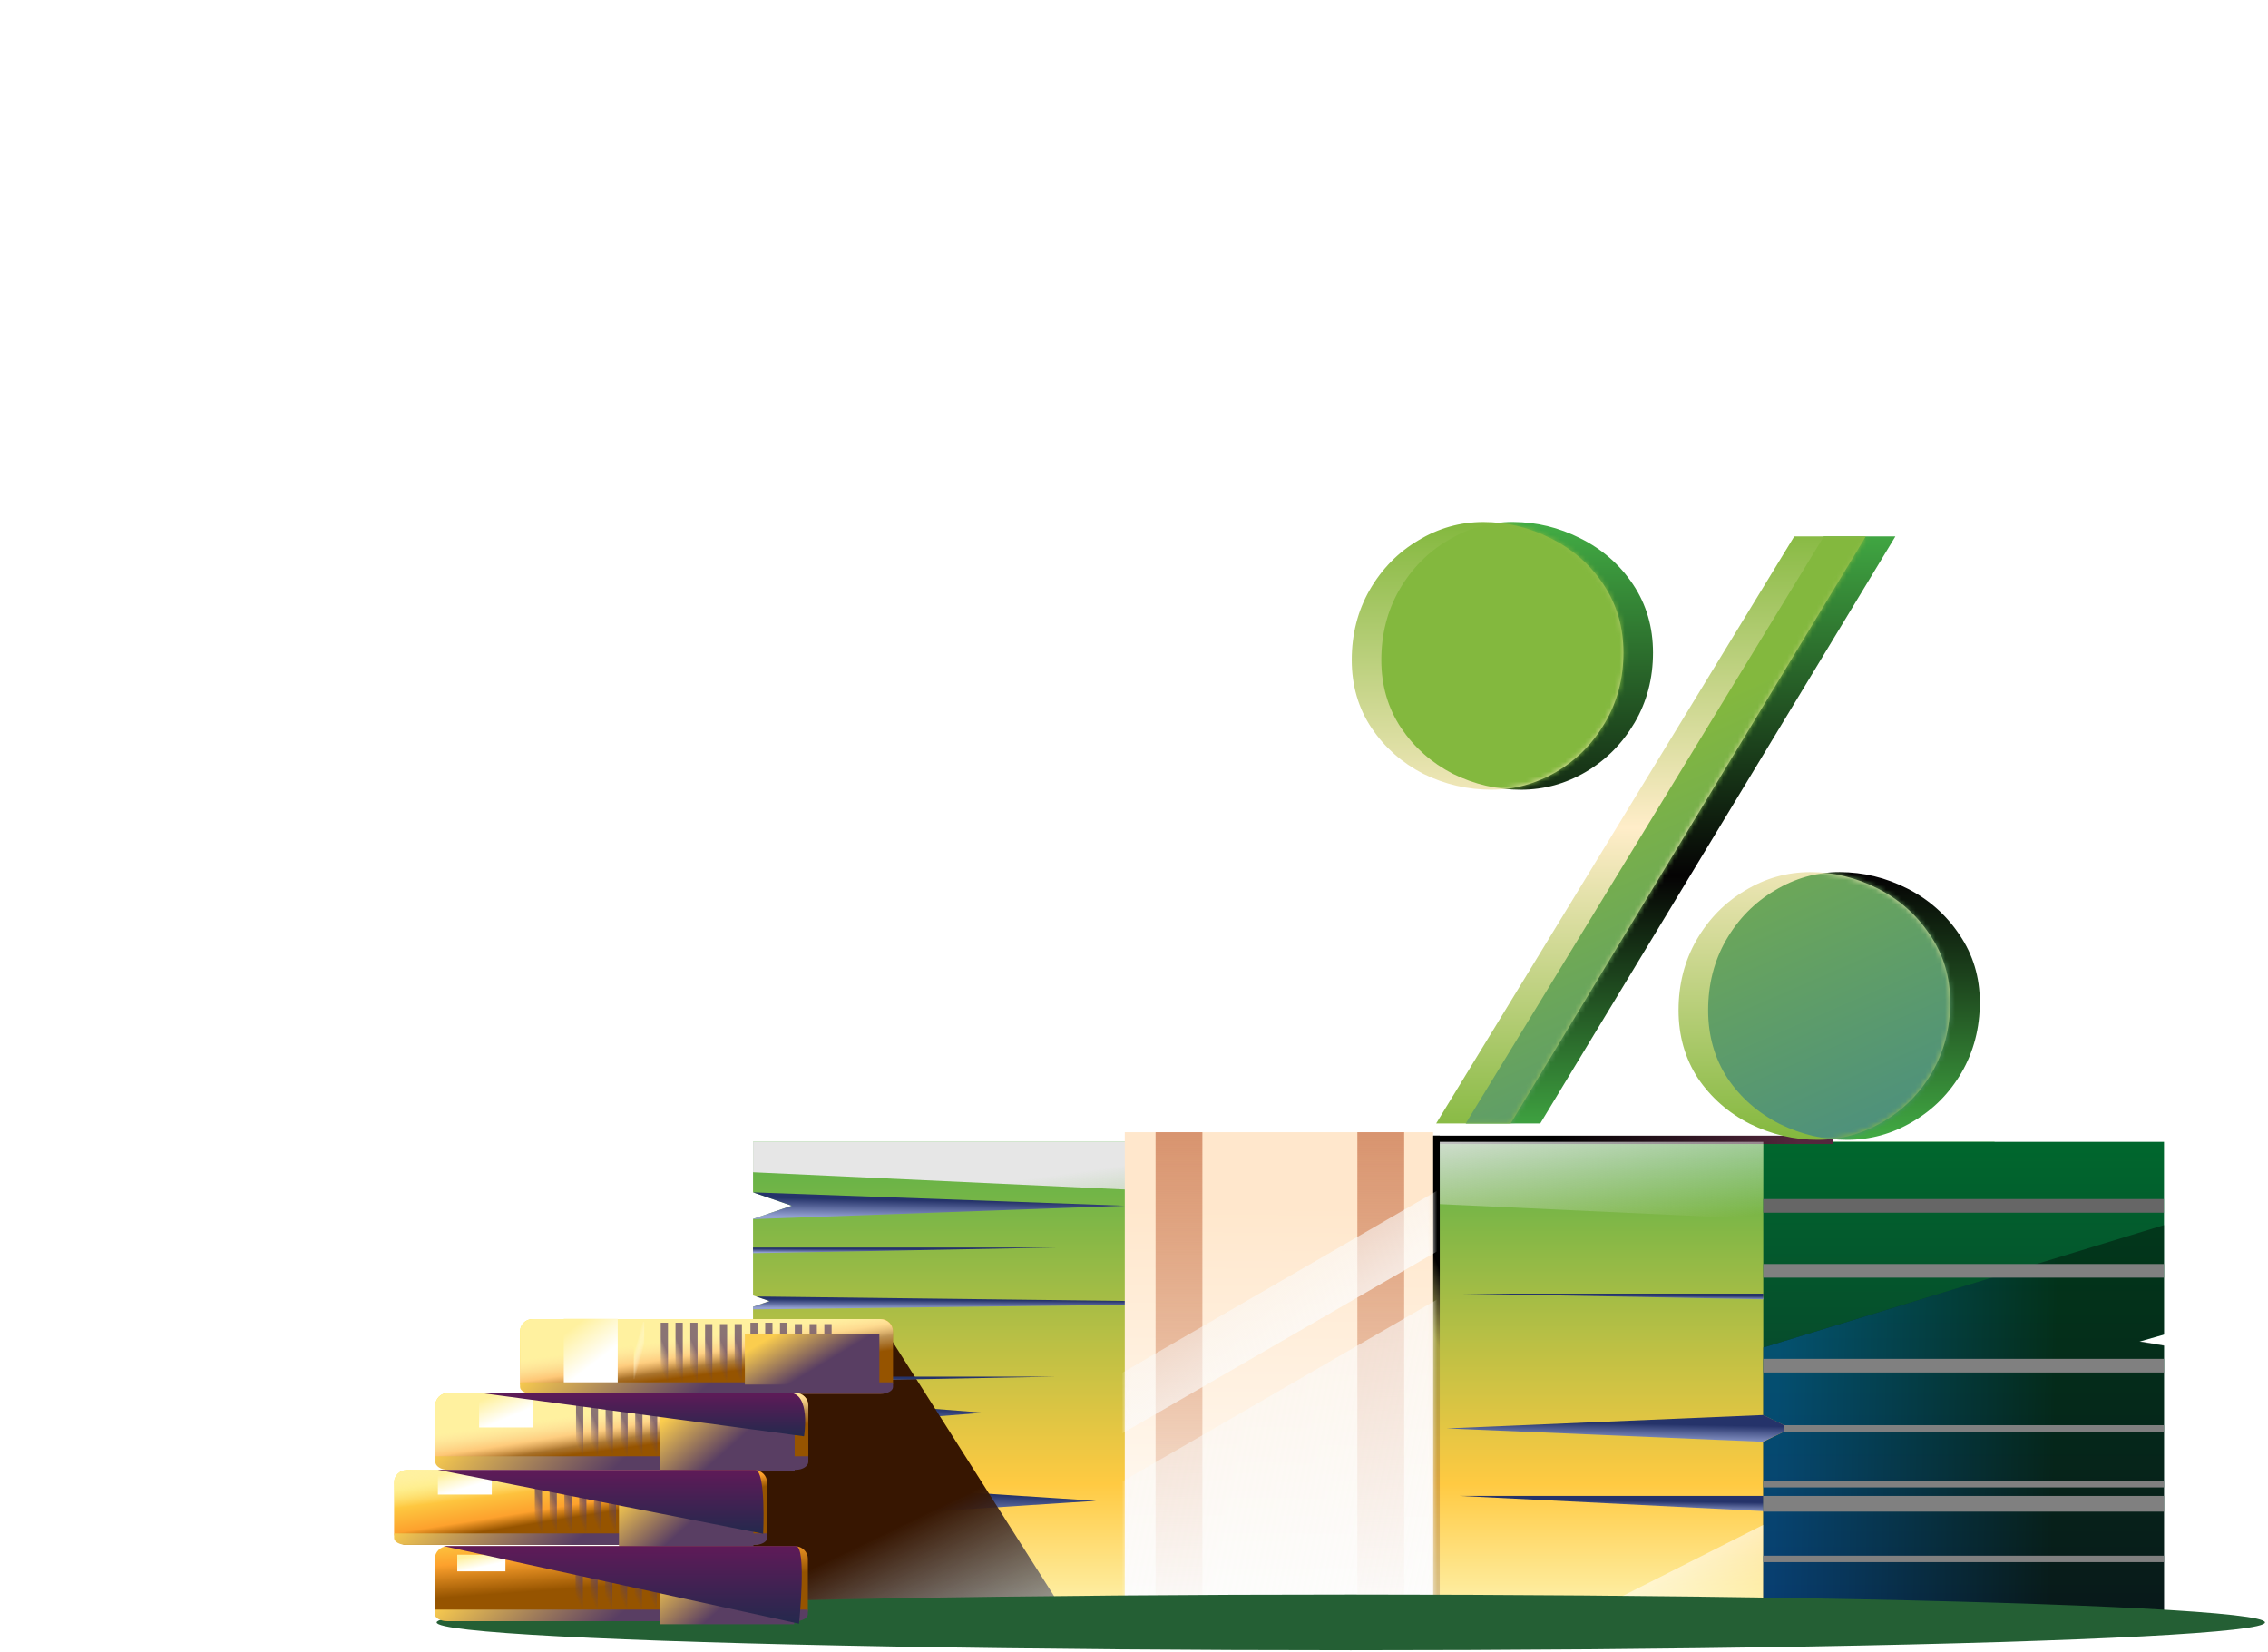 <svg width="460" height="335" viewBox="0 0 460 335" fill="none" xmlns="http://www.w3.org/2000/svg">
<line x1="17.151" y1="261.996" x2="17.151" y2="328.802" stroke="white" stroke-width="2" stroke-dasharray="4 4"/>
<line x1="170.488" y1="211.154" x2="170.488" y2="277.96" stroke="white" stroke-width="2" stroke-dasharray="4 4"/>
<path d="M250.657 92.585L250.657 271.448" stroke="white" stroke-width="2" stroke-dasharray="4 4"/>
<path d="M152.733 231.596V241.84L160.604 244.558L152.733 247.223V262.746L156.092 263.896L152.733 265.046V329.542H404.542V231.596H152.733Z" fill="url(#paint0_linear_31330_111605)"/>
<g style="mix-blend-mode:multiply">
<path d="M152.733 290.236V282.867L199.433 286.526L152.733 290.236Z" fill="url(#paint1_linear_31330_111605)"/>
</g>
<g style="mix-blend-mode:multiply">
<path d="M165.324 308.112V300.691L222.308 304.402L165.324 308.112Z" fill="url(#paint2_linear_31330_111605)"/>
</g>
<path d="M438.909 329.542H357.631V292.433L363.245 289.715L357.631 286.997V231.596H438.909V270.686L433.907 272.111L438.909 272.931V329.542Z" fill="url(#paint3_linear_31330_111605)"/>
<path d="M371.849 230.34H290.624V232.028H371.849V230.34Z" fill="url(#paint4_linear_31330_111605)"/>
<g style="mix-blend-mode:hard-light">
<path d="M357.633 231.596H152.733V237.763L357.633 247.275V231.596Z" fill="url(#paint5_linear_31330_111605)"/>
</g>
<path d="M357.631 329.278V309.274L318.091 329.278H357.631Z" fill="url(#paint6_linear_31330_111605)"/>
<path d="M292.016 330.795V230.34H289.235V330.795H292.016Z" fill="url(#paint7_linear_31330_111605)"/>
<path d="M179.443 269.618L217.481 329.541H152.732L152.207 277.066L179.443 269.618Z" fill="url(#paint8_linear_31330_111605)"/>
<g style="mix-blend-mode:multiply">
<path d="M152.733 241.839L160.604 244.557L152.733 247.222V247.275L228.134 244.557L152.733 241.839Z" fill="url(#paint9_linear_31330_111605)"/>
</g>
<g style="mix-blend-mode:multiply">
<path d="M357.632 286.997L363.246 289.715L357.632 292.38V292.433L293.407 289.715L357.632 286.997Z" fill="url(#paint10_linear_31330_111605)"/>
</g>
<g style="mix-blend-mode:multiply">
<path d="M153.363 262.955L156.092 263.896L152.733 265.046V265.569L260.719 264.262L153.363 262.955Z" fill="url(#paint11_linear_31330_111605)"/>
</g>
<g style="mix-blend-mode:multiply">
<path d="M152.733 254.175V253.025H214.334L152.733 254.175Z" fill="url(#paint12_linear_31330_111605)"/>
</g>
<g style="mix-blend-mode:multiply">
<path d="M357.634 263.53V262.38H296.085L357.634 263.53Z" fill="url(#paint13_linear_31330_111605)"/>
</g>
<g style="mix-blend-mode:multiply">
<path d="M357.634 306.492V303.408H296.085L357.634 306.492Z" fill="url(#paint14_linear_31330_111605)"/>
</g>
<g style="mix-blend-mode:multiply">
<path d="M152.733 280.36V279.21H214.334L152.733 280.36Z" fill="url(#paint15_linear_31330_111605)"/>
</g>
<path d="M290.676 229.64H228.131V330.742H290.676V229.64Z" fill="url(#paint16_linear_31330_111605)"/>
<path d="M243.872 229.64H234.375V330.743H243.872V229.64Z" fill="url(#paint17_linear_31330_111605)"/>
<path d="M284.8 229.64H275.303V330.743H284.8V229.64Z" fill="url(#paint18_linear_31330_111605)"/>
<g opacity="0.4">
<path d="M438.909 248.477L357.631 273.303V286.997L363.245 289.714L357.631 292.432V329.541H438.909V272.878L434 272.033L438.909 270.626V248.477Z" fill="black"/>
<path d="M438.909 248.477L357.631 273.303V286.997L363.245 289.714L357.631 292.432V329.541H438.909V272.878L434 272.033L438.909 270.626V248.477Z" fill="url(#paint19_linear_31330_111605)"/>
</g>
<mask id="mask0_31330_111605" style="mask-type:alpha" maskUnits="userSpaceOnUse" x="228" y="228" width="63" height="103">
<path d="M290.675 228.877H228.13V330.743H290.675V228.877Z" fill="url(#paint20_linear_31330_111605)"/>
</mask>
<g mask="url(#mask0_31330_111605)">
<rect x="64.15" y="372.906" width="383.375" height="10.645" transform="rotate(-30.027 64.15 372.906)" fill="url(#paint21_linear_31330_111605)"/>
<rect x="70.037" y="391.561" width="383.375" height="71.312" transform="rotate(-30.027 70.037 391.561)" fill="url(#paint22_linear_31330_111605)"/>
</g>
<g style="mix-blend-mode:multiply">
<path d="M438.856 303.408H357.631V306.596H438.856V303.408Z" fill="#808080"/>
</g>
<g style="mix-blend-mode:multiply">
<path d="M438.856 315.533H357.631V316.839H438.856V315.533Z" fill="#808080"/>
</g>
<g style="mix-blend-mode:multiply">
<path d="M438.856 300.376H357.631V301.682H438.856V300.376Z" fill="#808080"/>
</g>
<g style="mix-blend-mode:multiply">
<path d="M438.858 289.062H361.816V290.369H438.858V289.062Z" fill="#808080"/>
</g>
<g style="mix-blend-mode:multiply">
<path d="M438.856 275.603H357.631V278.373H438.856V275.603Z" fill="#808080"/>
</g>
<g style="mix-blend-mode:multiply">
<path d="M438.856 256.368H357.631V259.139H438.856V256.368Z" fill="#808080"/>
</g>
<g style="mix-blend-mode:multiply">
<path d="M438.856 243.198H357.631V245.968H438.856V243.198Z" fill="#666666"/>
</g>
<ellipse cx="273.974" cy="329.059" rx="185.411" ry="5.644" fill="#245F34"/>
<path d="M178.604 282.709H107.99C106.615 282.709 105.47 281.568 105.47 280.199V270.045C105.47 268.676 106.615 267.535 107.99 267.535H178.604C179.978 267.535 181.124 268.676 181.124 270.045V280.199C181.181 281.625 180.036 282.709 178.604 282.709Z" fill="url(#paint23_linear_31330_111605)"/>
<path d="M178.604 282.709H107.99C106.615 282.709 105.47 281.568 105.47 280.199V270.045C105.47 268.676 106.615 267.535 107.99 267.535H178.604C179.978 267.535 181.124 268.676 181.124 270.045V280.199C181.181 281.625 180.036 282.709 178.604 282.709Z" fill="url(#paint24_linear_31330_111605)"/>
<path d="M105.47 280.37V281.318C105.47 282.077 106.615 282.709 107.99 282.709H178.604C179.978 282.709 181.124 282.077 181.124 281.318V280.37H105.47Z" fill="url(#paint25_linear_31330_111605)"/>
<path d="M130.667 268.105H128.548V279.742H130.667V268.105Z" fill="url(#paint26_linear_31330_111605)"/>
<g style="mix-blend-mode:multiply" opacity="0.7">
<path d="M135.481 268.274H134.008V280.37H135.481V268.274Z" fill="url(#paint27_linear_31330_111605)"/>
<path d="M138.482 268.274H137.009V280.369H138.482V268.274Z" fill="url(#paint28_linear_31330_111605)"/>
<path d="M141.479 268.274H140.006V280.37H141.479V268.274Z" fill="url(#paint29_linear_31330_111605)"/>
<path d="M144.48 268.557H143.007V280.37H144.48V268.557Z" fill="url(#paint30_linear_31330_111605)"/>
<path d="M147.482 268.557H146.009V280.37H147.482V268.557Z" fill="url(#paint31_linear_31330_111605)"/>
<path d="M150.478 268.557H149.005V280.37H150.478V268.557Z" fill="url(#paint32_linear_31330_111605)"/>
</g>
<g style="mix-blend-mode:multiply" opacity="0.7">
<path d="M153.675 268.274H152.201V280.37H153.675V268.274Z" fill="url(#paint33_linear_31330_111605)"/>
<path d="M156.676 268.274H155.202V280.369H156.676V268.274Z" fill="url(#paint34_linear_31330_111605)"/>
<path d="M159.673 268.274H158.199V280.37H159.673V268.274Z" fill="url(#paint35_linear_31330_111605)"/>
<path d="M162.674 268.557H161.2V280.37H162.674V268.557Z" fill="url(#paint36_linear_31330_111605)"/>
<path d="M165.676 268.557H164.202V280.37H165.676V268.557Z" fill="url(#paint37_linear_31330_111605)"/>
<path d="M168.672 268.557H167.198V280.37H168.672V268.557Z" fill="url(#paint38_linear_31330_111605)"/>
</g>
<g filter="url(#filter0_f_31330_111605)">
<path d="M125.287 267.478H114.349V280.37H125.287V267.478Z" fill="url(#paint39_linear_31330_111605)"/>
</g>
<g style="mix-blend-mode:multiply" filter="url(#filter1_f_31330_111605)">
<path d="M178.355 270.616H151.08V280.826H178.355V270.616Z" fill="url(#paint40_linear_31330_111605)"/>
</g>
<path d="M161.426 297.71H90.812C89.437 297.71 88.292 296.569 88.292 295.2V285.046C88.292 283.677 89.437 282.536 90.812 282.536H161.426C162.801 282.536 163.946 283.677 163.946 285.046V295.2C164.003 296.627 162.858 297.71 161.426 297.71Z" fill="url(#paint41_linear_31330_111605)"/>
<path d="M161.426 297.71H90.812C89.437 297.71 88.292 296.569 88.292 295.2V285.046C88.292 283.677 89.437 282.536 90.812 282.536H161.426C162.801 282.536 163.946 283.677 163.946 285.046V295.2C164.003 296.627 162.858 297.71 161.426 297.71Z" fill="url(#paint42_linear_31330_111605)"/>
<path d="M88.292 295.373V296.484C88.292 297.372 89.437 298.113 90.812 298.113H161.426C162.801 298.113 163.946 297.372 163.946 296.484V295.373H88.292Z" fill="url(#paint43_linear_31330_111605)"/>
<g style="mix-blend-mode:multiply" opacity="0.7">
<path d="M118.307 283.276H116.833V295.373H118.307V283.276Z" fill="url(#paint44_linear_31330_111605)"/>
<path d="M121.308 283.276H119.834V295.372H121.308V283.276Z" fill="url(#paint45_linear_31330_111605)"/>
<path d="M124.305 283.276H122.831V295.373H124.305V283.276Z" fill="url(#paint46_linear_31330_111605)"/>
<path d="M127.306 283.56H125.832V295.373H127.306V283.56Z" fill="url(#paint47_linear_31330_111605)"/>
<path d="M130.308 283.56H128.834V295.373H130.308V283.56Z" fill="url(#paint48_linear_31330_111605)"/>
<path d="M133.304 283.56H131.83V295.373H133.304V283.56Z" fill="url(#paint49_linear_31330_111605)"/>
</g>
<g style="mix-blend-mode:multiply" opacity="0.7">
<path d="M135.487 283.276H134.014V295.373H135.487V283.276Z" fill="url(#paint50_linear_31330_111605)"/>
<path d="M138.488 283.276H137.015V295.372H138.488V283.276Z" fill="url(#paint51_linear_31330_111605)"/>
<path d="M141.485 283.276H140.012V295.373H141.485V283.276Z" fill="url(#paint52_linear_31330_111605)"/>
<path d="M144.486 283.56H143.013V295.373H144.486V283.56Z" fill="url(#paint53_linear_31330_111605)"/>
<path d="M147.488 283.56H146.015V295.373H147.488V283.56Z" fill="url(#paint54_linear_31330_111605)"/>
<path d="M150.484 283.56H149.011V295.373H150.484V283.56Z" fill="url(#paint55_linear_31330_111605)"/>
</g>
<g filter="url(#filter2_f_31330_111605)">
<path d="M108.109 282.48H97.171V289.52H108.109V282.48Z" fill="url(#paint56_linear_31330_111605)"/>
</g>
<g style="mix-blend-mode:multiply" filter="url(#filter3_f_31330_111605)">
<path d="M161.177 283.108H133.902V298.339H161.177V283.108Z" fill="url(#paint57_linear_31330_111605)"/>
</g>
<g style="mix-blend-mode:multiply">
<path d="M97.171 282.48L163.075 291.316C163.075 291.316 164.545 282.48 160.02 282.48C157.252 282.48 97.171 282.48 97.171 282.48Z" fill="url(#paint58_linear_31330_111605)"/>
</g>
<path d="M153.063 313.345H82.449C81.074 313.345 79.929 312.204 79.929 310.835V300.68C79.929 299.311 81.074 298.17 82.449 298.17H153.063C154.437 298.17 155.583 299.311 155.583 300.68V310.835C155.64 312.261 154.495 313.345 153.063 313.345Z" fill="url(#paint59_linear_31330_111605)"/>
<path d="M153.063 313.345H82.449C81.074 313.345 79.929 312.204 79.929 310.835V300.68C79.929 299.311 81.074 298.17 82.449 298.17H153.063C154.437 298.17 155.583 299.311 155.583 300.68V310.835C155.64 312.261 154.495 313.345 153.063 313.345Z" fill="url(#paint60_linear_31330_111605)"/>
<path d="M79.929 311.005V311.953C79.929 312.712 81.074 313.344 82.449 313.344H153.063C154.437 313.344 155.583 312.712 155.583 311.953V311.005H79.929Z" fill="url(#paint61_linear_31330_111605)"/>
<g style="mix-blend-mode:multiply" opacity="0.7">
<path d="M109.941 298.909H108.468V311.005H109.941V298.909Z" fill="url(#paint62_linear_31330_111605)"/>
<path d="M112.942 298.909H111.469V311.004H112.942V298.909Z" fill="url(#paint63_linear_31330_111605)"/>
<path d="M115.939 298.909H114.466V311.005H115.939V298.909Z" fill="url(#paint64_linear_31330_111605)"/>
<path d="M118.94 299.192H117.467V311.005H118.94V299.192Z" fill="url(#paint65_linear_31330_111605)"/>
<path d="M121.942 299.192H120.469V311.005H121.942V299.192Z" fill="url(#paint66_linear_31330_111605)"/>
<path d="M124.938 299.192H123.465V311.005H124.938V299.192Z" fill="url(#paint67_linear_31330_111605)"/>
</g>
<g style="mix-blend-mode:multiply" opacity="0.7">
<path d="M128.038 298.909H126.564V311.005H128.038V298.909Z" fill="url(#paint68_linear_31330_111605)"/>
<path d="M131.039 298.909H129.565V311.004H131.039V298.909Z" fill="url(#paint69_linear_31330_111605)"/>
<path d="M134.036 298.909H132.562V311.005H134.036V298.909Z" fill="url(#paint70_linear_31330_111605)"/>
<path d="M137.037 299.192H135.563V311.005H137.037V299.192Z" fill="url(#paint71_linear_31330_111605)"/>
<path d="M140.039 299.192H138.565V311.005H140.039V299.192Z" fill="url(#paint72_linear_31330_111605)"/>
<path d="M143.035 299.192H141.562V311.005H143.035V299.192Z" fill="url(#paint73_linear_31330_111605)"/>
</g>
<g filter="url(#filter4_f_31330_111605)">
<path d="M99.746 298.113H88.808V303.131H99.746V298.113Z" fill="url(#paint74_linear_31330_111605)"/>
</g>
<g style="mix-blend-mode:multiply" filter="url(#filter5_f_31330_111605)">
<path d="M152.814 298.74H125.539V313.972H152.814V298.74Z" fill="url(#paint75_linear_31330_111605)"/>
</g>
<g style="mix-blend-mode:multiply">
<path d="M88.808 298.113L121.797 304.598L154.786 311.083C154.786 311.083 155.413 298.113 153.122 298.113C150.831 298.113 88.808 298.113 88.808 298.113Z" fill="url(#paint76_linear_31330_111605)"/>
</g>
<path d="M161.33 328.803H90.716C89.342 328.803 88.196 327.662 88.196 326.293V316.139C88.196 314.77 89.342 313.629 90.716 313.629H161.33C162.705 313.629 163.85 314.77 163.85 316.139V326.293C163.908 327.719 162.762 328.803 161.33 328.803Z" fill="url(#paint77_linear_31330_111605)"/>
<path d="M88.196 326.463V327.412C88.196 328.17 89.342 328.803 90.716 328.803H161.33C162.705 328.803 163.85 328.17 163.85 327.412V326.463H88.196Z" fill="url(#paint78_linear_31330_111605)"/>
<g filter="url(#filter6_f_31330_111605)">
<path d="M102.514 315.33H92.739V318.705H102.514V315.33Z" fill="url(#paint79_linear_31330_111605)"/>
</g>
<g style="mix-blend-mode:multiply" opacity="0.7">
<path d="M118.208 314.367H116.734V326.463H118.208V314.367Z" fill="url(#paint80_linear_31330_111605)"/>
<path d="M121.209 314.367H119.735V326.463H121.209V314.367Z" fill="url(#paint81_linear_31330_111605)"/>
<path d="M124.206 314.367H122.732V326.463H124.206V314.367Z" fill="url(#paint82_linear_31330_111605)"/>
<path d="M127.207 314.65H125.733V326.463H127.207V314.65Z" fill="url(#paint83_linear_31330_111605)"/>
<path d="M130.209 314.65H128.735V326.463H130.209V314.65Z" fill="url(#paint84_linear_31330_111605)"/>
<path d="M133.205 314.65H131.731V326.463H133.205V314.65Z" fill="url(#paint85_linear_31330_111605)"/>
</g>
<g style="mix-blend-mode:multiply" filter="url(#filter7_f_31330_111605)">
<path d="M161.081 314.199H133.807V329.43H161.081V314.199Z" fill="url(#paint86_linear_31330_111605)"/>
</g>
<g style="mix-blend-mode:multiply">
<path d="M89.917 313.571L162.065 329.321C162.065 329.321 163.681 313.571 161.39 313.571C159.099 313.571 89.917 313.571 89.917 313.571Z" fill="url(#paint87_linear_31330_111605)"/>
</g>
<path fill-rule="evenodd" clip-rule="evenodd" d="M283.792 119.672C281.375 123.903 280.166 128.638 280.166 133.876C280.166 139.047 281.509 143.647 284.195 147.676C286.882 151.638 290.374 154.727 294.672 156.944C299.037 159.093 303.637 160.167 308.472 160.167C313.173 160.167 317.572 158.958 321.668 156.541C325.765 154.123 329.055 150.799 331.54 146.568C334.025 142.337 335.267 137.603 335.267 132.365C335.267 127.194 333.924 122.594 331.238 118.564C328.552 114.535 324.992 111.412 320.56 109.196C316.195 106.98 311.628 105.872 306.86 105.872C302.159 105.872 297.761 107.114 293.664 109.599C289.568 112.017 286.277 115.374 283.792 119.672ZM297.291 227.86H312.401L384.425 108.793H369.919L297.291 227.86ZM350.075 190.689C347.657 194.92 346.449 199.655 346.449 204.893C346.449 210.064 347.758 214.664 350.377 218.693C353.063 222.655 356.589 225.744 360.954 227.961C365.319 230.11 369.886 231.184 374.654 231.184C379.355 231.184 383.753 229.975 387.85 227.558C392.014 225.14 395.338 221.816 397.823 217.585C400.307 213.287 401.55 208.519 401.55 203.281C401.55 198.177 400.173 193.611 397.42 189.581C394.733 185.552 391.208 182.429 386.843 180.213C382.478 177.997 377.911 176.889 373.143 176.889C368.442 176.889 364.043 178.131 359.947 180.616C355.85 183.034 352.56 186.391 350.075 190.689Z" fill="url(#paint88_linear_31330_111605)"/>
<path fill-rule="evenodd" clip-rule="evenodd" d="M277.79 119.672C275.373 123.903 274.164 128.637 274.164 133.875C274.164 139.046 275.507 143.647 278.193 147.676C280.88 151.638 284.372 154.727 288.67 156.943C293.035 159.092 297.635 160.167 302.47 160.167C307.171 160.167 311.57 158.958 315.666 156.54C319.763 154.123 323.053 150.799 325.538 146.568C328.023 142.337 329.265 137.603 329.265 132.364C329.265 127.193 327.922 122.593 325.236 118.564C322.55 114.535 318.99 111.412 314.558 109.196C310.193 106.98 305.626 105.872 300.858 105.872C296.158 105.872 291.759 107.114 287.662 109.599C283.566 112.016 280.275 115.374 277.79 119.672ZM291.289 227.86H306.399L378.423 108.793H363.917L291.289 227.86ZM344.073 190.689C341.655 194.92 340.447 199.654 340.447 204.892C340.447 210.063 341.756 214.664 344.375 218.693C347.061 222.655 350.587 225.744 354.952 227.96C359.317 230.109 363.884 231.184 368.652 231.184C373.353 231.184 377.752 229.975 381.848 227.557C386.012 225.14 389.336 221.816 391.821 217.585C394.305 213.287 395.548 208.519 395.548 203.281C395.548 198.177 394.171 193.61 391.418 189.581C388.731 185.552 385.206 182.429 380.841 180.213C376.476 177.997 371.909 176.889 367.141 176.889C362.44 176.889 358.041 178.131 353.945 180.616C349.848 183.033 346.558 186.391 344.073 190.689Z" fill="url(#paint89_linear_31330_111605)"/>
<mask id="mask1_31330_111605" style="mask-type:alpha" maskUnits="userSpaceOnUse" x="274" y="105" width="122" height="127">
<path fill-rule="evenodd" clip-rule="evenodd" d="M277.789 119.672C275.372 123.903 274.163 128.637 274.163 133.875C274.163 139.046 275.506 143.647 278.192 147.676C280.879 151.638 284.371 154.727 288.669 156.943C293.034 159.092 297.634 160.167 302.469 160.167C307.17 160.167 311.569 158.958 315.665 156.54C319.762 154.123 323.052 150.799 325.537 146.568C328.022 142.337 329.264 137.603 329.264 132.364C329.264 127.193 327.921 122.593 325.235 118.564C322.549 114.535 318.989 111.412 314.557 109.196C310.192 106.98 305.625 105.872 300.857 105.872C296.157 105.872 291.758 107.114 287.661 109.599C283.565 112.016 280.274 115.374 277.789 119.672ZM291.288 227.86H306.398L378.422 108.793H363.916L291.288 227.86ZM344.072 190.689C341.654 194.92 340.446 199.654 340.446 204.892C340.446 210.063 341.755 214.664 344.374 218.693C347.06 222.655 350.586 225.744 354.951 227.96C359.316 230.109 363.883 231.184 368.651 231.184C373.352 231.184 377.751 229.975 381.847 227.557C386.011 225.14 389.335 221.816 391.82 217.585C394.304 213.287 395.547 208.519 395.547 203.281C395.547 198.177 394.17 193.61 391.417 189.581C388.73 185.552 385.205 182.429 380.84 180.213C376.475 177.997 371.908 176.889 367.14 176.889C362.439 176.889 358.04 178.131 353.944 180.616C349.847 183.033 346.557 186.391 344.072 190.689Z" fill="#83B83E"/>
</mask>
<g mask="url(#mask1_31330_111605)">
<path fill-rule="evenodd" clip-rule="evenodd" d="M283.791 119.672C281.374 123.903 280.165 128.637 280.165 133.875C280.165 139.046 281.508 143.647 284.194 147.676C286.881 151.638 290.373 154.727 294.671 156.943C299.036 159.092 303.636 160.167 308.471 160.167C313.172 160.167 317.571 158.958 321.667 156.54C325.764 154.123 329.054 150.799 331.539 146.568C334.024 142.337 335.266 137.603 335.266 132.364C335.266 127.193 333.923 122.593 331.237 118.564C328.551 114.535 324.991 111.412 320.559 109.196C316.194 106.98 311.627 105.872 306.859 105.872C302.158 105.872 297.76 107.114 293.663 109.599C289.567 112.016 286.276 115.374 283.791 119.672ZM297.29 227.86H312.4L384.424 108.793H369.918L297.29 227.86ZM350.074 190.689C347.656 194.92 346.448 199.654 346.448 204.892C346.448 210.063 347.757 214.664 350.376 218.693C353.062 222.655 356.588 225.744 360.953 227.96C365.318 230.109 369.885 231.184 374.653 231.184C379.354 231.184 383.752 229.975 387.849 227.557C392.013 225.14 395.337 221.816 397.822 217.585C400.306 213.287 401.549 208.519 401.549 203.281C401.549 198.177 400.172 193.61 397.419 189.581C394.732 185.552 391.207 182.429 386.842 180.213C382.477 177.997 377.91 176.889 373.142 176.889C368.441 176.889 364.042 178.131 359.946 180.616C355.849 183.033 352.559 186.391 350.074 190.689Z" fill="url(#paint90_linear_31330_111605)"/>
</g>
<circle cx="16.372" cy="259.228" r="5.053" fill="white"/>
<circle cx="170.728" cy="208.05" r="5.053" fill="white"/>
<circle cx="250.655" cy="92.584" r="5.053" fill="white"/>
<path d="M250.656 92.585L249.716 92.243L249.709 92.264L249.702 92.285L250.656 92.585ZM287.871 0.088L278.511 6.85L289.047 11.575L287.871 0.088ZM16.459 259.817C94.65 253.111 209.551 226.649 251.61 92.885L249.702 92.285C208.029 224.821 94.286 251.134 16.289 257.824L16.459 259.817ZM251.595 92.928C257.686 76.223 272.187 38.042 285.103 8.702L283.273 7.896C270.331 37.294 255.813 75.521 249.716 92.243L251.595 92.928Z" fill="white"/>
<path d="M224.351 70.62C224.351 73.367 223.664 75.447 222.291 76.86C220.931 78.26 218.904 78.967 216.211 78.98L216.151 77.42C216.991 77.42 217.744 77.34 218.411 77.18C219.091 77.02 219.684 76.767 220.191 76.42C220.698 76.06 221.118 75.6 221.451 75.04C221.798 74.48 222.051 73.794 222.211 72.98C221.864 73.14 221.471 73.274 221.031 73.38C220.591 73.474 220.138 73.52 219.671 73.52C218.884 73.52 218.218 73.407 217.671 73.18C217.124 72.94 216.678 72.627 216.331 72.24C215.984 71.84 215.731 71.387 215.571 70.88C215.424 70.36 215.351 69.82 215.351 69.26C215.351 68.767 215.438 68.254 215.611 67.72C215.784 67.187 216.044 66.7 216.391 66.26C216.751 65.82 217.204 65.46 217.751 65.18C218.298 64.9 218.944 64.76 219.691 64.76C220.451 64.76 221.118 64.894 221.691 65.16C222.278 65.427 222.764 65.814 223.151 66.32C223.551 66.827 223.851 67.447 224.051 68.18C224.251 68.9 224.351 69.714 224.351 70.62ZM219.871 72C220.338 72 220.778 71.96 221.191 71.88C221.604 71.787 222.004 71.654 222.391 71.48C222.404 71.334 222.411 71.194 222.411 71.06C222.411 70.914 222.411 70.767 222.411 70.62C222.411 70.047 222.371 69.5 222.291 68.98C222.211 68.447 222.064 67.987 221.851 67.6C221.651 67.2 221.378 66.887 221.031 66.66C220.684 66.42 220.244 66.3 219.711 66.3C219.271 66.3 218.898 66.394 218.591 66.58C218.284 66.767 218.031 67.007 217.831 67.3C217.631 67.58 217.484 67.894 217.391 68.24C217.311 68.574 217.271 68.9 217.271 69.22C217.271 70.127 217.484 70.82 217.911 71.3C218.351 71.767 219.004 72 219.871 72ZM229.18 76.66C229.193 76.767 229.2 76.874 229.2 76.98C229.2 77.074 229.2 77.174 229.2 77.28C229.2 78.12 229.073 78.947 228.82 79.76C228.58 80.587 228.247 81.374 227.82 82.12L226.38 81.66C226.713 80.98 226.933 80.287 227.04 79.58C227.147 78.887 227.2 78.234 227.2 77.62C227.2 77.447 227.193 77.28 227.18 77.12C227.18 76.96 227.173 76.807 227.16 76.66H229.18ZM234.522 70.42C236.535 70.5 238.009 70.94 238.942 71.74C239.889 72.54 240.362 73.627 240.362 75C240.362 75.614 240.255 76.18 240.042 76.7C239.842 77.22 239.529 77.667 239.102 78.04C238.689 78.414 238.162 78.707 237.522 78.92C236.882 79.134 236.122 79.24 235.242 79.24C234.895 79.24 234.542 79.214 234.182 79.16C233.822 79.107 233.489 79.04 233.182 78.96C232.875 78.88 232.602 78.8 232.362 78.72C232.122 78.64 231.949 78.574 231.842 78.52L232.202 76.9C232.429 77.007 232.795 77.147 233.302 77.32C233.822 77.494 234.455 77.58 235.202 77.58C235.802 77.58 236.302 77.514 236.702 77.38C237.115 77.247 237.449 77.067 237.702 76.84C237.955 76.614 238.135 76.354 238.242 76.06C238.362 75.754 238.422 75.434 238.422 75.1C238.422 74.594 238.335 74.147 238.162 73.76C237.989 73.36 237.682 73.027 237.242 72.76C236.802 72.494 236.215 72.294 235.482 72.16C234.749 72.014 233.822 71.94 232.702 71.94C232.782 71.287 232.842 70.674 232.882 70.1C232.935 69.527 232.982 68.967 233.022 68.42C233.062 67.874 233.095 67.334 233.122 66.8C233.149 66.254 233.175 65.68 233.202 65.08H239.882V66.66H234.822C234.809 66.86 234.789 67.134 234.762 67.48C234.735 67.814 234.709 68.167 234.682 68.54C234.655 68.9 234.629 69.254 234.602 69.6C234.575 69.947 234.549 70.22 234.522 70.42Z" fill="white"/>
<path d="M152.763 189.353C152.843 188.286 153.03 187.166 153.323 185.993C153.63 184.806 154.003 183.659 154.443 182.553C154.883 181.433 155.363 180.399 155.883 179.453C156.416 178.493 156.936 177.713 157.443 177.113H150.703V175.493H159.523V177.033C159.083 177.539 158.596 178.239 158.063 179.133C157.53 180.013 157.023 181.006 156.543 182.113C156.076 183.206 155.67 184.379 155.323 185.633C154.99 186.873 154.783 188.113 154.703 189.353H152.763ZM164.352 187.073C164.365 187.179 164.372 187.286 164.372 187.393C164.372 187.486 164.372 187.586 164.372 187.693C164.372 188.533 164.245 189.359 163.992 190.173C163.752 190.999 163.419 191.786 162.992 192.533L161.552 192.073C161.885 191.393 162.105 190.699 162.212 189.993C162.319 189.299 162.372 188.646 162.372 188.033C162.372 187.859 162.365 187.693 162.352 187.533C162.352 187.373 162.345 187.219 162.332 187.073H164.352ZM169.694 180.833C171.707 180.913 173.181 181.353 174.114 182.153C175.061 182.953 175.534 184.039 175.534 185.413C175.534 186.026 175.427 186.593 175.214 187.113C175.014 187.633 174.701 188.079 174.274 188.453C173.861 188.826 173.334 189.119 172.694 189.333C172.054 189.546 171.294 189.653 170.414 189.653C170.067 189.653 169.714 189.626 169.354 189.573C168.994 189.519 168.661 189.453 168.354 189.373C168.047 189.293 167.774 189.213 167.534 189.133C167.294 189.053 167.121 188.986 167.014 188.933L167.374 187.313C167.601 187.419 167.967 187.559 168.474 187.733C168.994 187.906 169.627 187.993 170.374 187.993C170.974 187.993 171.474 187.926 171.874 187.793C172.287 187.659 172.621 187.479 172.874 187.253C173.127 187.026 173.307 186.766 173.414 186.473C173.534 186.166 173.594 185.846 173.594 185.513C173.594 185.006 173.507 184.559 173.334 184.173C173.161 183.773 172.854 183.439 172.414 183.173C171.974 182.906 171.387 182.706 170.654 182.573C169.921 182.426 168.994 182.353 167.874 182.353C167.954 181.699 168.014 181.086 168.054 180.513C168.107 179.939 168.154 179.379 168.194 178.833C168.234 178.286 168.267 177.746 168.294 177.213C168.321 176.666 168.347 176.093 168.374 175.493H175.054V177.073H169.994C169.981 177.273 169.961 177.546 169.934 177.893C169.907 178.226 169.881 178.579 169.854 178.953C169.827 179.313 169.801 179.666 169.774 180.013C169.747 180.359 169.721 180.633 169.694 180.833Z" fill="white"/>
<path d="M0.312 232.655C0.312 231.308 0.498 230.121 0.872 229.095C1.245 228.055 1.772 227.181 2.452 226.475C3.145 225.768 3.978 225.235 4.952 224.875C5.938 224.501 7.045 224.308 8.272 224.295L8.412 225.855C7.625 225.868 6.905 225.955 6.252 226.115C5.612 226.275 5.038 226.528 4.532 226.875C4.025 227.221 3.598 227.675 3.252 228.235C2.905 228.781 2.645 229.461 2.472 230.275C2.818 230.115 3.205 229.981 3.632 229.875C4.072 229.768 4.525 229.715 4.992 229.715C5.778 229.715 6.445 229.835 6.992 230.075C7.538 230.315 7.985 230.635 8.332 231.035C8.678 231.421 8.925 231.875 9.072 232.395C9.232 232.901 9.312 233.435 9.312 233.995C9.312 234.501 9.225 235.021 9.052 235.555C8.878 236.088 8.612 236.575 8.252 237.015C7.905 237.455 7.458 237.815 6.912 238.095C6.365 238.375 5.718 238.515 4.972 238.515C3.452 238.515 2.292 237.995 1.492 236.955C0.705 235.915 0.312 234.481 0.312 232.655ZM4.792 231.235C4.325 231.235 3.892 231.281 3.492 231.375C3.092 231.455 2.692 231.581 2.292 231.755C2.278 231.901 2.265 232.055 2.252 232.215C2.252 232.361 2.252 232.508 2.252 232.655C2.252 233.241 2.292 233.795 2.372 234.315C2.452 234.835 2.592 235.295 2.792 235.695C3.005 236.081 3.285 236.395 3.632 236.635C3.978 236.861 4.418 236.975 4.952 236.975C5.392 236.975 5.765 236.881 6.072 236.695C6.378 236.508 6.632 236.268 6.832 235.975C7.032 235.681 7.172 235.368 7.252 235.035C7.345 234.688 7.392 234.355 7.392 234.035C7.392 233.128 7.172 232.435 6.732 231.955C6.305 231.475 5.658 231.235 4.792 231.235ZM13.901 235.935C13.914 236.041 13.921 236.148 13.921 236.255C13.921 236.348 13.921 236.448 13.921 236.555C13.921 237.395 13.794 238.221 13.541 239.035C13.301 239.861 12.967 240.648 12.541 241.395L11.101 240.935C11.434 240.255 11.654 239.561 11.761 238.855C11.867 238.161 11.921 237.508 11.921 236.895C11.921 236.721 11.914 236.555 11.901 236.395C11.901 236.235 11.894 236.081 11.881 235.935H13.901ZM19.243 229.695C21.256 229.775 22.729 230.215 23.663 231.015C24.609 231.815 25.083 232.901 25.083 234.275C25.083 234.888 24.976 235.455 24.763 235.975C24.563 236.495 24.249 236.941 23.823 237.315C23.409 237.688 22.883 237.981 22.243 238.195C21.603 238.408 20.843 238.515 19.963 238.515C19.616 238.515 19.263 238.488 18.903 238.435C18.543 238.381 18.209 238.315 17.903 238.235C17.596 238.155 17.323 238.075 17.083 237.995C16.843 237.915 16.669 237.848 16.563 237.795L16.923 236.175C17.149 236.281 17.516 236.421 18.023 236.595C18.543 236.768 19.176 236.855 19.923 236.855C20.523 236.855 21.023 236.788 21.423 236.655C21.836 236.521 22.169 236.341 22.423 236.115C22.676 235.888 22.856 235.628 22.963 235.335C23.083 235.028 23.143 234.708 23.143 234.375C23.143 233.868 23.056 233.421 22.883 233.035C22.709 232.635 22.403 232.301 21.963 232.035C21.523 231.768 20.936 231.568 20.203 231.435C19.469 231.288 18.543 231.215 17.423 231.215C17.503 230.561 17.563 229.948 17.603 229.375C17.656 228.801 17.703 228.241 17.743 227.695C17.783 227.148 17.816 226.608 17.843 226.075C17.869 225.528 17.896 224.955 17.923 224.355H24.603V225.935H19.543C19.529 226.135 19.509 226.408 19.483 226.755C19.456 227.088 19.429 227.441 19.403 227.815C19.376 228.175 19.349 228.528 19.323 228.875C19.296 229.221 19.269 229.495 19.243 229.695Z" fill="white"/>
<defs>
<filter id="filter0_f_31330_111605" x="110.349" y="263.478" width="18.939" height="20.892" filterUnits="userSpaceOnUse" color-interpolation-filters="sRGB">
<feFlood flood-opacity="0" result="BackgroundImageFix"/>
<feBlend mode="normal" in="SourceGraphic" in2="BackgroundImageFix" result="shape"/>
<feGaussianBlur stdDeviation="2" result="effect1_foregroundBlur_31330_111605"/>
</filter>
<filter id="filter1_f_31330_111605" x="147.08" y="266.616" width="35.274" height="18.209" filterUnits="userSpaceOnUse" color-interpolation-filters="sRGB">
<feFlood flood-opacity="0" result="BackgroundImageFix"/>
<feBlend mode="normal" in="SourceGraphic" in2="BackgroundImageFix" result="shape"/>
<feGaussianBlur stdDeviation="2" result="effect1_foregroundBlur_31330_111605"/>
</filter>
<filter id="filter2_f_31330_111605" x="93.171" y="278.48" width="18.939" height="15.039" filterUnits="userSpaceOnUse" color-interpolation-filters="sRGB">
<feFlood flood-opacity="0" result="BackgroundImageFix"/>
<feBlend mode="normal" in="SourceGraphic" in2="BackgroundImageFix" result="shape"/>
<feGaussianBlur stdDeviation="2" result="effect1_foregroundBlur_31330_111605"/>
</filter>
<filter id="filter3_f_31330_111605" x="129.902" y="279.108" width="35.274" height="23.231" filterUnits="userSpaceOnUse" color-interpolation-filters="sRGB">
<feFlood flood-opacity="0" result="BackgroundImageFix"/>
<feBlend mode="normal" in="SourceGraphic" in2="BackgroundImageFix" result="shape"/>
<feGaussianBlur stdDeviation="2" result="effect1_foregroundBlur_31330_111605"/>
</filter>
<filter id="filter4_f_31330_111605" x="84.808" y="294.113" width="18.939" height="13.019" filterUnits="userSpaceOnUse" color-interpolation-filters="sRGB">
<feFlood flood-opacity="0" result="BackgroundImageFix"/>
<feBlend mode="normal" in="SourceGraphic" in2="BackgroundImageFix" result="shape"/>
<feGaussianBlur stdDeviation="2" result="effect1_foregroundBlur_31330_111605"/>
</filter>
<filter id="filter5_f_31330_111605" x="121.539" y="294.74" width="35.274" height="23.231" filterUnits="userSpaceOnUse" color-interpolation-filters="sRGB">
<feFlood flood-opacity="0" result="BackgroundImageFix"/>
<feBlend mode="normal" in="SourceGraphic" in2="BackgroundImageFix" result="shape"/>
<feGaussianBlur stdDeviation="2" result="effect1_foregroundBlur_31330_111605"/>
</filter>
<filter id="filter6_f_31330_111605" x="88.739" y="311.33" width="17.774" height="11.375" filterUnits="userSpaceOnUse" color-interpolation-filters="sRGB">
<feFlood flood-opacity="0" result="BackgroundImageFix"/>
<feBlend mode="normal" in="SourceGraphic" in2="BackgroundImageFix" result="shape"/>
<feGaussianBlur stdDeviation="2" result="effect1_foregroundBlur_31330_111605"/>
</filter>
<filter id="filter7_f_31330_111605" x="129.807" y="310.199" width="35.274" height="23.231" filterUnits="userSpaceOnUse" color-interpolation-filters="sRGB">
<feFlood flood-opacity="0" result="BackgroundImageFix"/>
<feBlend mode="normal" in="SourceGraphic" in2="BackgroundImageFix" result="shape"/>
<feGaussianBlur stdDeviation="2" result="effect1_foregroundBlur_31330_111605"/>
</filter>
<linearGradient id="paint0_linear_31330_111605" x1="278.638" y1="231.596" x2="278.638" y2="329.542" gradientUnits="userSpaceOnUse">
<stop stop-color="#59B148"/>
<stop offset="0.708" stop-color="#FFCA42"/>
<stop offset="1" stop-color="#FEF6B8"/>
</linearGradient>
<linearGradient id="paint1_linear_31330_111605" x1="183.868" y1="285.46" x2="183.661" y2="290.544" gradientUnits="userSpaceOnUse">
<stop stop-color="#25336A"/>
<stop offset="1" stop-color="#93A0D1"/>
</linearGradient>
<linearGradient id="paint2_linear_31330_111605" x1="203.315" y1="303.302" x2="203.143" y2="308.425" gradientUnits="userSpaceOnUse">
<stop stop-color="#25336A"/>
<stop offset="1" stop-color="#93A0D1"/>
</linearGradient>
<linearGradient id="paint3_linear_31330_111605" x1="398.27" y1="231.596" x2="398.27" y2="329.542" gradientUnits="userSpaceOnUse">
<stop stop-color="#00672D"/>
<stop offset="0.958" stop-color="#0E2B2B"/>
</linearGradient>
<linearGradient id="paint4_linear_31330_111605" x1="314.955" y1="231.018" x2="364.876" y2="233.733" gradientUnits="userSpaceOnUse">
<stop/>
<stop offset="1" stop-color="#54273D"/>
</linearGradient>
<linearGradient id="paint5_linear_31330_111605" x1="290.834" y1="227.49" x2="294.723" y2="255.063" gradientUnits="userSpaceOnUse">
<stop stop-color="#E6E6E6"/>
<stop offset="1" stop-color="#E6E6E6" stop-opacity="0"/>
</linearGradient>
<linearGradient id="paint6_linear_31330_111605" x1="329.427" y1="309.274" x2="341.117" y2="334.444" gradientUnits="userSpaceOnUse">
<stop stop-color="white"/>
<stop offset="1" stop-color="white" stop-opacity="0"/>
</linearGradient>
<linearGradient id="paint7_linear_31330_111605" x1="284.414" y1="238.936" x2="278.604" y2="241.319" gradientUnits="userSpaceOnUse">
<stop/>
<stop offset="1" stop-color="#54273D" stop-opacity="0.21"/>
</linearGradient>
<linearGradient id="paint8_linear_31330_111605" x1="196.745" y1="302.598" x2="209.792" y2="329.541" gradientUnits="userSpaceOnUse">
<stop stop-color="#371601"/>
<stop offset="1" stop-color="#3B4B80" stop-opacity="0.49"/>
</linearGradient>
<linearGradient id="paint9_linear_31330_111605" x1="203.003" y1="243.752" x2="202.934" y2="247.507" gradientUnits="userSpaceOnUse">
<stop stop-color="#25336A"/>
<stop offset="1" stop-color="#93A0D1"/>
</linearGradient>
<linearGradient id="paint10_linear_31330_111605" x1="339.969" y1="288.91" x2="339.894" y2="292.664" gradientUnits="userSpaceOnUse">
<stop stop-color="#25336A"/>
<stop offset="1" stop-color="#93A0D1"/>
</linearGradient>
<linearGradient id="paint11_linear_31330_111605" x1="224.727" y1="263.875" x2="224.716" y2="265.681" gradientUnits="userSpaceOnUse">
<stop stop-color="#25336A"/>
<stop offset="1" stop-color="#93A0D1"/>
</linearGradient>
<linearGradient id="paint12_linear_31330_111605" x1="193.803" y1="253.43" x2="193.799" y2="254.224" gradientUnits="userSpaceOnUse">
<stop stop-color="#25336A"/>
<stop offset="1" stop-color="#93A0D1"/>
</linearGradient>
<linearGradient id="paint13_linear_31330_111605" x1="337.119" y1="262.785" x2="337.116" y2="263.579" gradientUnits="userSpaceOnUse">
<stop stop-color="#25336A"/>
<stop offset="1" stop-color="#93A0D1"/>
</linearGradient>
<linearGradient id="paint14_linear_31330_111605" x1="337.119" y1="304.493" x2="337.092" y2="306.624" gradientUnits="userSpaceOnUse">
<stop stop-color="#25336A"/>
<stop offset="1" stop-color="#93A0D1"/>
</linearGradient>
<linearGradient id="paint15_linear_31330_111605" x1="193.803" y1="279.615" x2="193.799" y2="280.41" gradientUnits="userSpaceOnUse">
<stop stop-color="#25336A"/>
<stop offset="1" stop-color="#93A0D1"/>
</linearGradient>
<linearGradient id="paint16_linear_31330_111605" x1="259.527" y1="244.675" x2="258.843" y2="330.737" gradientUnits="userSpaceOnUse">
<stop stop-color="#FFE7CC"/>
<stop offset="1" stop-color="#FFFFFE"/>
</linearGradient>
<linearGradient id="paint17_linear_31330_111605" x1="239.124" y1="229.64" x2="239.124" y2="330.743" gradientUnits="userSpaceOnUse">
<stop stop-color="#D8946F"/>
<stop offset="1" stop-color="#D8946F" stop-opacity="0"/>
</linearGradient>
<linearGradient id="paint18_linear_31330_111605" x1="280.051" y1="229.64" x2="280.051" y2="330.743" gradientUnits="userSpaceOnUse">
<stop stop-color="#D8946F"/>
<stop offset="1" stop-color="#D8946F" stop-opacity="0"/>
</linearGradient>
<linearGradient id="paint19_linear_31330_111605" x1="360.216" y1="302.11" x2="416.595" y2="303.381" gradientUnits="userSpaceOnUse">
<stop stop-color="#0057D6"/>
<stop offset="1" stop-color="#0057D6" stop-opacity="0"/>
</linearGradient>
<linearGradient id="paint20_linear_31330_111605" x1="259.526" y1="244.025" x2="258.831" y2="330.738" gradientUnits="userSpaceOnUse">
<stop stop-color="#FFE7CC"/>
<stop offset="1" stop-color="#FFFFFE"/>
</linearGradient>
<linearGradient id="paint21_linear_31330_111605" x1="339.193" y1="397.474" x2="327.56" y2="328.644" gradientUnits="userSpaceOnUse">
<stop stop-color="white"/>
<stop offset="1" stop-color="#F5F7F9" stop-opacity="0"/>
</linearGradient>
<linearGradient id="paint22_linear_31330_111605" x1="345.08" y1="556.136" x2="109.771" y2="348.297" gradientUnits="userSpaceOnUse">
<stop stop-color="white"/>
<stop offset="1" stop-color="#F5F7F9" stop-opacity="0"/>
</linearGradient>
<linearGradient id="paint23_linear_31330_111605" x1="119.807" y1="269.386" x2="121.563" y2="280.359" gradientUnits="userSpaceOnUse">
<stop stop-color="#FEE54F"/>
<stop offset="0.771" stop-color="#FDA12D"/>
<stop offset="1" stop-color="#965400"/>
</linearGradient>
<linearGradient id="paint24_linear_31330_111605" x1="119.807" y1="269.386" x2="121.406" y2="281.624" gradientUnits="userSpaceOnUse">
<stop offset="0.365" stop-color="#FFF19F"/>
<stop offset="1" stop-color="white" stop-opacity="0"/>
</linearGradient>
<linearGradient id="paint25_linear_31330_111605" x1="139.322" y1="284.702" x2="122.012" y2="265.013" gradientUnits="userSpaceOnUse">
<stop stop-color="#593E63"/>
<stop offset="1" stop-color="#FBCD4E"/>
</linearGradient>
<linearGradient id="paint26_linear_31330_111605" x1="128.949" y1="269.525" x2="131.424" y2="270.217" gradientUnits="userSpaceOnUse">
<stop offset="0.365" stop-color="#FFF19F"/>
<stop offset="1" stop-color="white" stop-opacity="0"/>
</linearGradient>
<linearGradient id="paint27_linear_31330_111605" x1="135.876" y1="275.409" x2="130.655" y2="277.752" gradientUnits="userSpaceOnUse">
<stop stop-color="#593F63"/>
<stop offset="0.453" stop-color="#593F63" stop-opacity="0"/>
</linearGradient>
<linearGradient id="paint28_linear_31330_111605" x1="138.877" y1="275.409" x2="133.656" y2="277.752" gradientUnits="userSpaceOnUse">
<stop stop-color="#593F63"/>
<stop offset="0.453" stop-color="#593F63" stop-opacity="0"/>
</linearGradient>
<linearGradient id="paint29_linear_31330_111605" x1="141.874" y1="275.409" x2="136.653" y2="277.752" gradientUnits="userSpaceOnUse">
<stop stop-color="#593F63"/>
<stop offset="0.453" stop-color="#593F63" stop-opacity="0"/>
</linearGradient>
<linearGradient id="paint30_linear_31330_111605" x1="144.875" y1="275.525" x2="139.696" y2="277.905" gradientUnits="userSpaceOnUse">
<stop stop-color="#593F63"/>
<stop offset="0.453" stop-color="#593F63" stop-opacity="0"/>
</linearGradient>
<linearGradient id="paint31_linear_31330_111605" x1="147.877" y1="275.525" x2="142.698" y2="277.905" gradientUnits="userSpaceOnUse">
<stop stop-color="#593F63"/>
<stop offset="0.453" stop-color="#593F63" stop-opacity="0"/>
</linearGradient>
<linearGradient id="paint32_linear_31330_111605" x1="150.873" y1="275.526" x2="145.694" y2="277.905" gradientUnits="userSpaceOnUse">
<stop stop-color="#593F63"/>
<stop offset="0.453" stop-color="#593F63" stop-opacity="0"/>
</linearGradient>
<linearGradient id="paint33_linear_31330_111605" x1="154.069" y1="275.409" x2="148.848" y2="277.752" gradientUnits="userSpaceOnUse">
<stop stop-color="#593F63"/>
<stop offset="0.453" stop-color="#593F63" stop-opacity="0"/>
</linearGradient>
<linearGradient id="paint34_linear_31330_111605" x1="157.07" y1="275.409" x2="151.849" y2="277.752" gradientUnits="userSpaceOnUse">
<stop stop-color="#593F63"/>
<stop offset="0.453" stop-color="#593F63" stop-opacity="0"/>
</linearGradient>
<linearGradient id="paint35_linear_31330_111605" x1="160.067" y1="275.409" x2="154.846" y2="277.752" gradientUnits="userSpaceOnUse">
<stop stop-color="#593F63"/>
<stop offset="0.453" stop-color="#593F63" stop-opacity="0"/>
</linearGradient>
<linearGradient id="paint36_linear_31330_111605" x1="163.068" y1="275.525" x2="157.889" y2="277.905" gradientUnits="userSpaceOnUse">
<stop stop-color="#593F63"/>
<stop offset="0.453" stop-color="#593F63" stop-opacity="0"/>
</linearGradient>
<linearGradient id="paint37_linear_31330_111605" x1="166.07" y1="275.525" x2="160.891" y2="277.905" gradientUnits="userSpaceOnUse">
<stop stop-color="#593F63"/>
<stop offset="0.453" stop-color="#593F63" stop-opacity="0"/>
</linearGradient>
<linearGradient id="paint38_linear_31330_111605" x1="169.066" y1="275.526" x2="163.887" y2="277.905" gradientUnits="userSpaceOnUse">
<stop stop-color="#593F63"/>
<stop offset="0.453" stop-color="#593F63" stop-opacity="0"/>
</linearGradient>
<linearGradient id="paint39_linear_31330_111605" x1="116.422" y1="269.05" x2="121.53" y2="275.704" gradientUnits="userSpaceOnUse">
<stop stop-color="#FFF19F"/>
<stop offset="1" stop-color="white"/>
</linearGradient>
<linearGradient id="paint40_linear_31330_111605" x1="159.897" y1="280.826" x2="154.687" y2="272.138" gradientUnits="userSpaceOnUse">
<stop stop-color="#593E63"/>
<stop offset="1" stop-color="#FBCD4E"/>
</linearGradient>
<linearGradient id="paint41_linear_31330_111605" x1="102.629" y1="284.387" x2="104.385" y2="295.36" gradientUnits="userSpaceOnUse">
<stop stop-color="#FEE54F"/>
<stop offset="0.771" stop-color="#FDA12D"/>
<stop offset="1" stop-color="#965400"/>
</linearGradient>
<linearGradient id="paint42_linear_31330_111605" x1="102.629" y1="284.387" x2="104.228" y2="296.625" gradientUnits="userSpaceOnUse">
<stop offset="0.365" stop-color="#FFF19F"/>
<stop offset="1" stop-color="white" stop-opacity="0"/>
</linearGradient>
<linearGradient id="paint43_linear_31330_111605" x1="122.145" y1="300.447" x2="101.709" y2="280.604" gradientUnits="userSpaceOnUse">
<stop stop-color="#593E63"/>
<stop offset="1" stop-color="#FBCD4E"/>
</linearGradient>
<linearGradient id="paint44_linear_31330_111605" x1="118.701" y1="290.412" x2="113.48" y2="292.755" gradientUnits="userSpaceOnUse">
<stop stop-color="#593F63"/>
<stop offset="0.453" stop-color="#593F63" stop-opacity="0"/>
</linearGradient>
<linearGradient id="paint45_linear_31330_111605" x1="121.702" y1="290.411" x2="116.481" y2="292.754" gradientUnits="userSpaceOnUse">
<stop stop-color="#593F63"/>
<stop offset="0.453" stop-color="#593F63" stop-opacity="0"/>
</linearGradient>
<linearGradient id="paint46_linear_31330_111605" x1="124.699" y1="290.412" x2="119.478" y2="292.755" gradientUnits="userSpaceOnUse">
<stop stop-color="#593F63"/>
<stop offset="0.453" stop-color="#593F63" stop-opacity="0"/>
</linearGradient>
<linearGradient id="paint47_linear_31330_111605" x1="127.7" y1="290.528" x2="122.521" y2="292.908" gradientUnits="userSpaceOnUse">
<stop stop-color="#593F63"/>
<stop offset="0.453" stop-color="#593F63" stop-opacity="0"/>
</linearGradient>
<linearGradient id="paint48_linear_31330_111605" x1="130.702" y1="290.528" x2="125.523" y2="292.908" gradientUnits="userSpaceOnUse">
<stop stop-color="#593F63"/>
<stop offset="0.453" stop-color="#593F63" stop-opacity="0"/>
</linearGradient>
<linearGradient id="paint49_linear_31330_111605" x1="133.698" y1="290.528" x2="128.519" y2="292.908" gradientUnits="userSpaceOnUse">
<stop stop-color="#593F63"/>
<stop offset="0.453" stop-color="#593F63" stop-opacity="0"/>
</linearGradient>
<linearGradient id="paint50_linear_31330_111605" x1="135.882" y1="290.412" x2="130.66" y2="292.755" gradientUnits="userSpaceOnUse">
<stop stop-color="#593F63"/>
<stop offset="0.453" stop-color="#593F63" stop-opacity="0"/>
</linearGradient>
<linearGradient id="paint51_linear_31330_111605" x1="138.883" y1="290.411" x2="133.662" y2="292.754" gradientUnits="userSpaceOnUse">
<stop stop-color="#593F63"/>
<stop offset="0.453" stop-color="#593F63" stop-opacity="0"/>
</linearGradient>
<linearGradient id="paint52_linear_31330_111605" x1="141.88" y1="290.412" x2="136.658" y2="292.755" gradientUnits="userSpaceOnUse">
<stop stop-color="#593F63"/>
<stop offset="0.453" stop-color="#593F63" stop-opacity="0"/>
</linearGradient>
<linearGradient id="paint53_linear_31330_111605" x1="144.881" y1="290.528" x2="139.702" y2="292.908" gradientUnits="userSpaceOnUse">
<stop stop-color="#593F63"/>
<stop offset="0.453" stop-color="#593F63" stop-opacity="0"/>
</linearGradient>
<linearGradient id="paint54_linear_31330_111605" x1="147.883" y1="290.528" x2="142.704" y2="292.908" gradientUnits="userSpaceOnUse">
<stop stop-color="#593F63"/>
<stop offset="0.453" stop-color="#593F63" stop-opacity="0"/>
</linearGradient>
<linearGradient id="paint55_linear_31330_111605" x1="150.879" y1="290.528" x2="145.7" y2="292.908" gradientUnits="userSpaceOnUse">
<stop stop-color="#593F63"/>
<stop offset="0.453" stop-color="#593F63" stop-opacity="0"/>
</linearGradient>
<linearGradient id="paint56_linear_31330_111605" x1="99.244" y1="283.339" x2="101.302" y2="288.25" gradientUnits="userSpaceOnUse">
<stop stop-color="#FFF19F"/>
<stop offset="1" stop-color="white"/>
</linearGradient>
<linearGradient id="paint57_linear_31330_111605" x1="142.719" y1="298.339" x2="133.962" y2="288.552" gradientUnits="userSpaceOnUse">
<stop stop-color="#593E63"/>
<stop offset="1" stop-color="#FBCD4E"/>
</linearGradient>
<linearGradient id="paint58_linear_31330_111605" x1="130.237" y1="282.48" x2="130.237" y2="291.316" gradientUnits="userSpaceOnUse">
<stop stop-color="#5F1A58"/>
<stop offset="1" stop-color="#24294D"/>
</linearGradient>
<linearGradient id="paint59_linear_31330_111605" x1="94.266" y1="300.021" x2="96.022" y2="310.995" gradientUnits="userSpaceOnUse">
<stop stop-color="#FEE54F"/>
<stop offset="0.771" stop-color="#FDA12D"/>
<stop offset="1" stop-color="#965400"/>
</linearGradient>
<linearGradient id="paint60_linear_31330_111605" x1="76.534" y1="294.567" x2="77.967" y2="306.184" gradientUnits="userSpaceOnUse">
<stop offset="0.365" stop-color="#FFF19F"/>
<stop offset="1" stop-color="white" stop-opacity="0"/>
</linearGradient>
<linearGradient id="paint61_linear_31330_111605" x1="113.781" y1="315.337" x2="96.471" y2="295.649" gradientUnits="userSpaceOnUse">
<stop stop-color="#593E63"/>
<stop offset="1" stop-color="#FBCD4E"/>
</linearGradient>
<linearGradient id="paint62_linear_31330_111605" x1="110.336" y1="306.044" x2="105.115" y2="308.387" gradientUnits="userSpaceOnUse">
<stop stop-color="#593F63"/>
<stop offset="0.453" stop-color="#593F63" stop-opacity="0"/>
</linearGradient>
<linearGradient id="paint63_linear_31330_111605" x1="113.337" y1="306.044" x2="108.116" y2="308.387" gradientUnits="userSpaceOnUse">
<stop stop-color="#593F63"/>
<stop offset="0.453" stop-color="#593F63" stop-opacity="0"/>
</linearGradient>
<linearGradient id="paint64_linear_31330_111605" x1="116.334" y1="306.044" x2="111.113" y2="308.387" gradientUnits="userSpaceOnUse">
<stop stop-color="#593F63"/>
<stop offset="0.453" stop-color="#593F63" stop-opacity="0"/>
</linearGradient>
<linearGradient id="paint65_linear_31330_111605" x1="119.335" y1="306.16" x2="114.156" y2="308.54" gradientUnits="userSpaceOnUse">
<stop stop-color="#593F63"/>
<stop offset="0.453" stop-color="#593F63" stop-opacity="0"/>
</linearGradient>
<linearGradient id="paint66_linear_31330_111605" x1="122.337" y1="306.16" x2="117.158" y2="308.54" gradientUnits="userSpaceOnUse">
<stop stop-color="#593F63"/>
<stop offset="0.453" stop-color="#593F63" stop-opacity="0"/>
</linearGradient>
<linearGradient id="paint67_linear_31330_111605" x1="125.333" y1="306.161" x2="120.154" y2="308.54" gradientUnits="userSpaceOnUse">
<stop stop-color="#593F63"/>
<stop offset="0.453" stop-color="#593F63" stop-opacity="0"/>
</linearGradient>
<linearGradient id="paint68_linear_31330_111605" x1="128.433" y1="306.044" x2="123.211" y2="308.387" gradientUnits="userSpaceOnUse">
<stop stop-color="#593F63"/>
<stop offset="0.453" stop-color="#593F63" stop-opacity="0"/>
</linearGradient>
<linearGradient id="paint69_linear_31330_111605" x1="131.434" y1="306.044" x2="126.212" y2="308.387" gradientUnits="userSpaceOnUse">
<stop stop-color="#593F63"/>
<stop offset="0.453" stop-color="#593F63" stop-opacity="0"/>
</linearGradient>
<linearGradient id="paint70_linear_31330_111605" x1="134.431" y1="306.044" x2="129.209" y2="308.387" gradientUnits="userSpaceOnUse">
<stop stop-color="#593F63"/>
<stop offset="0.453" stop-color="#593F63" stop-opacity="0"/>
</linearGradient>
<linearGradient id="paint71_linear_31330_111605" x1="137.432" y1="306.16" x2="132.252" y2="308.54" gradientUnits="userSpaceOnUse">
<stop stop-color="#593F63"/>
<stop offset="0.453" stop-color="#593F63" stop-opacity="0"/>
</linearGradient>
<linearGradient id="paint72_linear_31330_111605" x1="140.434" y1="306.16" x2="135.254" y2="308.54" gradientUnits="userSpaceOnUse">
<stop stop-color="#593F63"/>
<stop offset="0.453" stop-color="#593F63" stop-opacity="0"/>
</linearGradient>
<linearGradient id="paint73_linear_31330_111605" x1="143.43" y1="306.161" x2="138.25" y2="308.54" gradientUnits="userSpaceOnUse">
<stop stop-color="#593F63"/>
<stop offset="0.453" stop-color="#593F63" stop-opacity="0"/>
</linearGradient>
<linearGradient id="paint74_linear_31330_111605" x1="90.881" y1="298.725" x2="92.01" y2="302.504" gradientUnits="userSpaceOnUse">
<stop stop-color="#FFF19F"/>
<stop offset="1" stop-color="white"/>
</linearGradient>
<linearGradient id="paint75_linear_31330_111605" x1="134.356" y1="313.972" x2="125.599" y2="304.184" gradientUnits="userSpaceOnUse">
<stop stop-color="#593E63"/>
<stop offset="1" stop-color="#FBCD4E"/>
</linearGradient>
<linearGradient id="paint76_linear_31330_111605" x1="121.836" y1="298.113" x2="121.836" y2="311.083" gradientUnits="userSpaceOnUse">
<stop stop-color="#5F1A58"/>
<stop offset="1" stop-color="#24294D"/>
</linearGradient>
<linearGradient id="paint77_linear_31330_111605" x1="85.81" y1="309.787" x2="86.837" y2="324.28" gradientUnits="userSpaceOnUse">
<stop stop-color="#FEE54F"/>
<stop offset="0.545" stop-color="#FDA12D"/>
<stop offset="1" stop-color="#965400"/>
</linearGradient>
<linearGradient id="paint78_linear_31330_111605" x1="122.049" y1="330.795" x2="104.739" y2="311.107" gradientUnits="userSpaceOnUse">
<stop stop-color="#593E63"/>
<stop offset="1" stop-color="#FBCD4E"/>
</linearGradient>
<linearGradient id="paint79_linear_31330_111605" x1="94.592" y1="315.742" x2="95.184" y2="318.377" gradientUnits="userSpaceOnUse">
<stop stop-color="#FFF19F"/>
<stop offset="1" stop-color="white"/>
</linearGradient>
<linearGradient id="paint80_linear_31330_111605" x1="118.603" y1="321.502" x2="113.381" y2="323.845" gradientUnits="userSpaceOnUse">
<stop stop-color="#593F63"/>
<stop offset="0.453" stop-color="#593F63" stop-opacity="0"/>
</linearGradient>
<linearGradient id="paint81_linear_31330_111605" x1="121.604" y1="321.502" x2="116.382" y2="323.845" gradientUnits="userSpaceOnUse">
<stop stop-color="#593F63"/>
<stop offset="0.453" stop-color="#593F63" stop-opacity="0"/>
</linearGradient>
<linearGradient id="paint82_linear_31330_111605" x1="124.601" y1="321.502" x2="119.379" y2="323.845" gradientUnits="userSpaceOnUse">
<stop stop-color="#593F63"/>
<stop offset="0.453" stop-color="#593F63" stop-opacity="0"/>
</linearGradient>
<linearGradient id="paint83_linear_31330_111605" x1="127.602" y1="321.618" x2="122.422" y2="323.998" gradientUnits="userSpaceOnUse">
<stop stop-color="#593F63"/>
<stop offset="0.453" stop-color="#593F63" stop-opacity="0"/>
</linearGradient>
<linearGradient id="paint84_linear_31330_111605" x1="130.604" y1="321.618" x2="125.424" y2="323.998" gradientUnits="userSpaceOnUse">
<stop stop-color="#593F63"/>
<stop offset="0.453" stop-color="#593F63" stop-opacity="0"/>
</linearGradient>
<linearGradient id="paint85_linear_31330_111605" x1="133.6" y1="321.619" x2="128.42" y2="323.998" gradientUnits="userSpaceOnUse">
<stop stop-color="#593F63"/>
<stop offset="0.453" stop-color="#593F63" stop-opacity="0"/>
</linearGradient>
<linearGradient id="paint86_linear_31330_111605" x1="142.623" y1="329.43" x2="133.866" y2="319.642" gradientUnits="userSpaceOnUse">
<stop stop-color="#593E63"/>
<stop offset="1" stop-color="#FBCD4E"/>
</linearGradient>
<linearGradient id="paint87_linear_31330_111605" x1="126.268" y1="313.571" x2="126.268" y2="329.321" gradientUnits="userSpaceOnUse">
<stop stop-color="#5F1A58"/>
<stop offset="1" stop-color="#24294D"/>
</linearGradient>
<linearGradient id="paint88_linear_31330_111605" x1="340.858" y1="105.872" x2="340.858" y2="231.184" gradientUnits="userSpaceOnUse">
<stop offset="0.005" stop-color="#42AB44"/>
<stop offset="0.573" stop-color="#050304"/>
<stop offset="1" stop-color="#42AB44"/>
</linearGradient>
<linearGradient id="paint89_linear_31330_111605" x1="334.856" y1="105.872" x2="334.856" y2="231.184" gradientUnits="userSpaceOnUse">
<stop stop-color="#83B83E"/>
<stop offset="0.495" stop-color="#FFEDC9"/>
<stop offset="1" stop-color="#83B83E"/>
</linearGradient>
<linearGradient id="paint90_linear_31330_111605" x1="340.855" y1="144.818" x2="432.171" y2="354.687" gradientUnits="userSpaceOnUse">
<stop stop-color="#83B83E"/>
<stop offset="1" stop-color="#0057D6"/>
</linearGradient>
</defs>
</svg>
